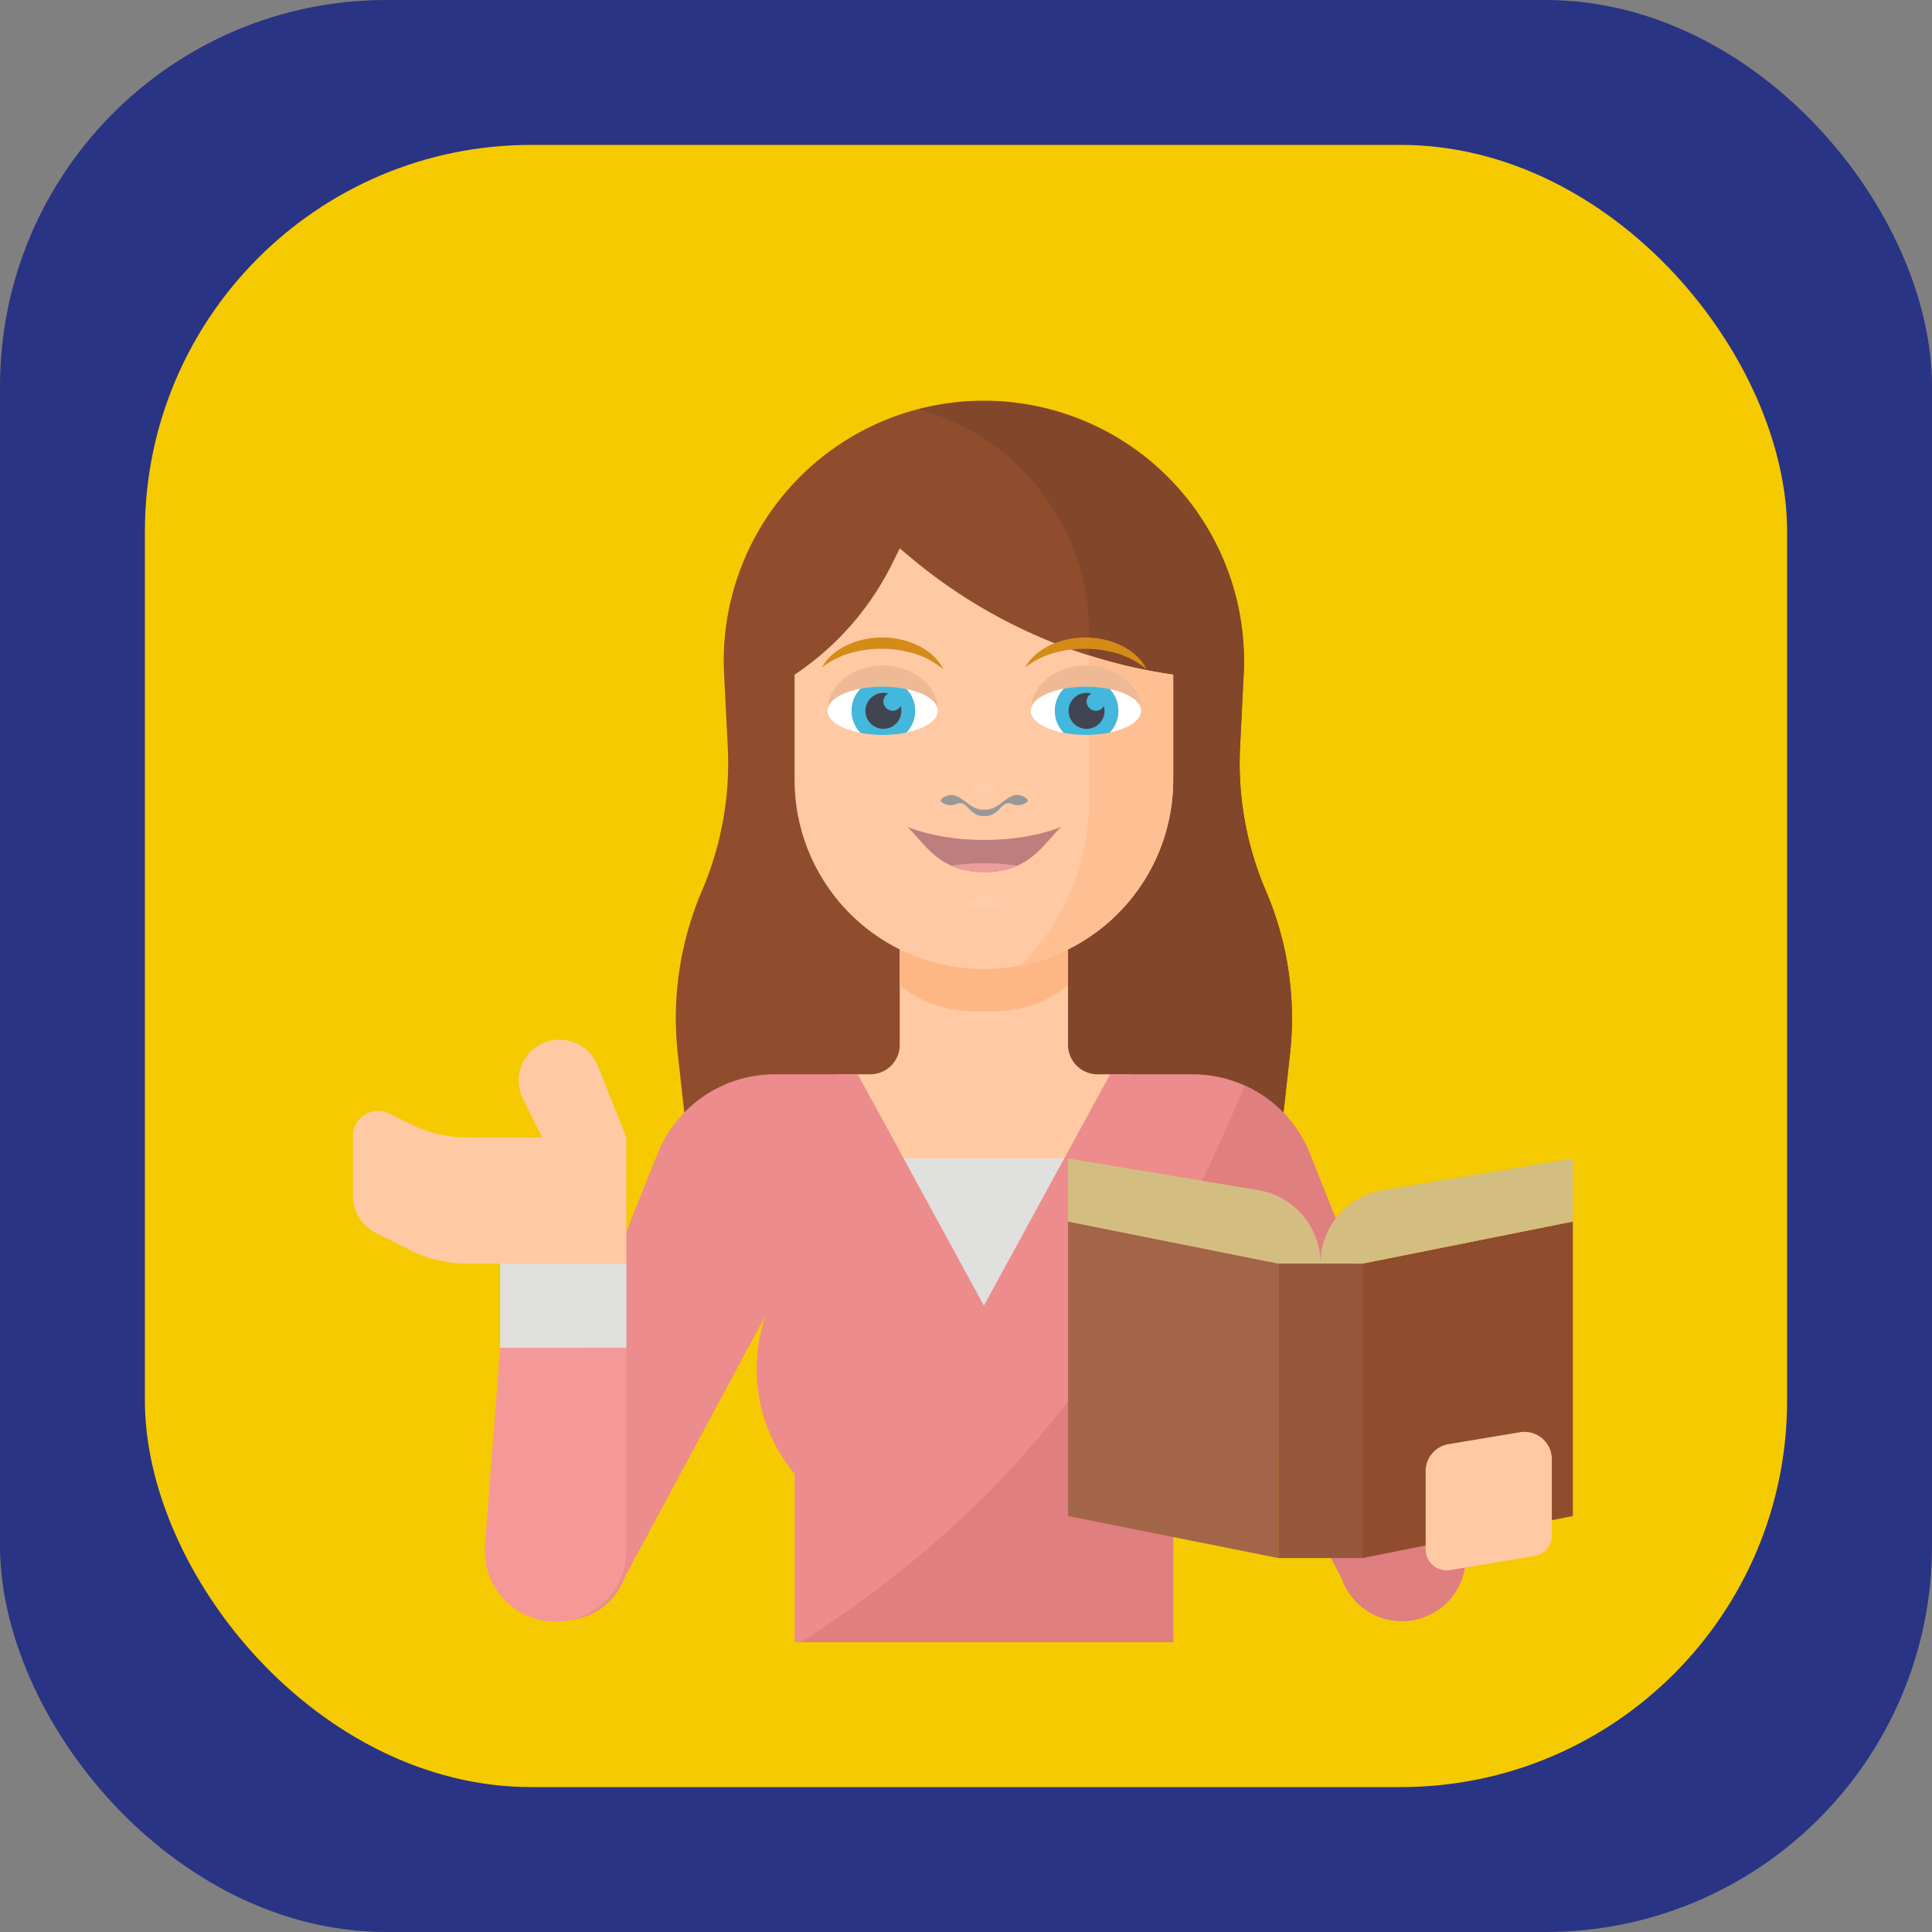<svg width="80" height="80" viewBox="0 0 80 80" fill="none" xmlns="http://www.w3.org/2000/svg"><rect x="0" y="0" width="80" height="80" fill="#808080" stroke="none"/><rect x=".1" y=".1" width="79.8" height="79.8" rx="15.9" fill="#293484" stroke="#293484" stroke-width=".2"/><rect x="6" y="6" width="68" height="68" rx="16" fill="#F6CA00"/><g clip-path="url(#a)"><path d="m53.416 43.64-.288 2.586-.194 1.742H28.547l-.193-1.742-.288-2.586c-.255-2.301.09-4.63 1.002-6.758a13.414 13.414 0 0 0 1.067-5.947l-.152-3.014a10.772 10.772 0 1 1 21.515 0l-.15 3.014a13.415 13.415 0 0 0 1.066 5.947 13.393 13.393 0 0 1 1.002 6.758Z" fill="#8F4D2E"/><path d="m53.417 43.64-.287 2.586h-9.775v-9.58l1.742-3.485v-6.968a9.59 9.59 0 0 0-7.048-9.242 10.782 10.782 0 0 1 13.45 10.97l-.15 3.014a13.415 13.415 0 0 0 1.066 5.947 13.394 13.394 0 0 1 1.002 6.758Z" fill="#82462A"/><path d="M45.444 44.484a1.22 1.22 0 0 1-1.219-1.22v-5.748h-6.968v5.748a1.219 1.219 0 0 1-1.219 1.22h-1.393v5.226h12.193v-5.226h-1.394Z" fill="#FEC9A3"/><path d="M41.267 41.871a4.78 4.78 0 0 0 2.959-1.068v-3.287h-6.968v3.287a4.78 4.78 0 0 0 2.959 1.068h1.05Z" fill="#FEB784"/><path d="M48.58 27.936v4.355a7.839 7.839 0 0 1-15.678 0v-4.355a11.816 11.816 0 0 0 4.018-4.551l.337-.675.495.413a21.731 21.731 0 0 0 10.828 4.813Z" fill="#FEC9A3"/><path d="M48.581 27.936v4.354a7.843 7.843 0 0 1-6.343 7.696 9.547 9.547 0 0 0 2.86-6.825V27.14a21.71 21.71 0 0 0 3.483.796Z" fill="#FEC093"/><g opacity=".24" fill="#fff"><path opacity=".24" d="M41.595 37.49c0 .21-.376.055-.84.055-.465 0-.84.156-.84-.055 0-.208.376-.379.84-.379.465.001.84.17.84.38Z"/><path opacity=".24" d="M41.26 32.583c0 .131-.225.237-.504.237-.278 0-.502-.107-.502-.237s.225-.236.502-.236c.279 0 .504.105.504.236Z"/></g><path d="M37.574 34.24c.153.146.297.308.445.477.578.654 1.234 1.395 2.739 1.395 1.504 0 2.16-.742 2.738-1.395.148-.168.293-.33.445-.476-.902.352-2.012.541-3.182.541-1.172.001-2.282-.19-3.185-.541Z" fill="#BD7E7D"/><path d="M42.117 35.848a7.839 7.839 0 0 0-1.36-.1 7.94 7.94 0 0 0-1.36.1c.363.162.803.263 1.36.263s.997-.101 1.36-.263Z" fill="#EB9C9B"/><path d="M42.059 32.923c-.453.078-.694.563-1.192.603-.037.002-.074.003-.11.002-.036 0-.072 0-.11-.002-.5-.042-.74-.526-1.192-.603-.24-.04-.584.18-.484.27a.588.588 0 0 0 .602.108c.503-.227.501.494 1.186.494.686 0 .68-.72 1.184-.495a.586.586 0 0 0 .601-.106c.098-.092-.247-.311-.485-.271Z" fill="#989898"/><path d="M44.965 27.558c-1.26 0-2.283.839-2.283 1.874 0-.41.562-.759 1.368-.914.28-.055.59-.085.915-.085.354 0 .688.037.988.1.765.161 1.296.502 1.296.899-.001-1.035-1.023-1.874-2.284-1.874Z" fill="#EDBA95"/><path d="M45.953 28.535a1.307 1.307 0 0 1 0 1.795c.766-.16 1.296-.502 1.296-.897-.001-.397-.532-.738-1.296-.898Z" fill="#fff"/><path d="M44.05 30.344a1.307 1.307 0 0 1 .001-1.826c-.805.154-1.367.505-1.367.914-.002.408.561.759 1.367.912Z" fill="#fff"/><path d="M45.953 28.535c-.3-.064-.634-.1-.988-.1-.326 0-.634.03-.915.084a1.308 1.308 0 0 0-.001 1.827c.28.053.59.084.915.084a4.8 4.8 0 0 0 .988-.099 1.306 1.306 0 0 0 .001-1.796Z" fill="#43B7DC"/><path d="M45.71 29.234a.38.38 0 0 1-.33.199.386.386 0 0 1-.386-.386c0-.144.082-.263.197-.329a.744.744 0 1 0 .518.516Z" fill="#414451"/><path d="M36.55 27.558c-1.26 0-2.282.839-2.282 1.874 0-.41.562-.759 1.368-.914.28-.055.59-.085.916-.085.354 0 .687.037.988.1.766.161 1.295.502 1.295.899-.001-1.035-1.024-1.874-2.284-1.874Z" fill="#EDBA95"/><path d="M37.537 28.535c.22.235.358.549.358.898 0 .347-.138.662-.358.897.766-.16 1.295-.502 1.295-.897.001-.397-.53-.738-1.295-.898Z" fill="#fff"/><path d="M35.634 30.344a1.313 1.313 0 0 1 0-1.826c-.805.154-1.368.505-1.368.914 0 .408.563.759 1.368.912Z" fill="#fff"/><path d="M37.537 28.535c-.3-.064-.634-.1-.988-.1-.326 0-.636.03-.916.084a1.311 1.311 0 0 0 0 1.827c.28.053.59.084.916.084.354 0 .687-.035.988-.099a1.303 1.303 0 0 0 0-1.796Z" fill="#43B7DC"/><path d="M37.296 29.234a.381.381 0 0 1-.33.199.386.386 0 0 1-.386-.386c0-.144.082-.263.198-.329a.744.744 0 1 0 .518.516Z" fill="#414451"/><path d="M34.04 27.632c.227-.424.64-.744 1.089-.943.451-.202.95-.298 1.443-.291.493.004.99.115 1.435.33.442.212.846.55 1.05.987a3.327 3.327 0 0 0-1.187-.649 4.59 4.59 0 0 0-1.305-.2 4.659 4.659 0 0 0-1.311.164 3.513 3.513 0 0 0-1.215.602Z" fill="#D48B17"/><path d="M42.455 27.632c.229-.424.642-.744 1.09-.943.451-.202.95-.298 1.443-.291.494.004.99.115 1.436.33.441.212.846.55 1.05.987a3.332 3.332 0 0 0-1.188-.649 4.589 4.589 0 0 0-1.305-.2 4.664 4.664 0 0 0-1.311.164 3.503 3.503 0 0 0-1.215.602Z" fill="#D48B17"/><path d="M36.387 47.968h8.71v6.096h-8.71v-6.096Z" fill="#E0E0DE"/><path d="M58.485 67.093a2.644 2.644 0 0 1-2.936-1.754l-5.753-10.792a6.783 6.783 0 0 1-1.215 6.485V68H32.904v-6.968a6.793 6.793 0 0 1-1.202-6.566L25.855 65.34a2.643 2.643 0 0 1-5.017-1.659l6.395-15.918a5.224 5.224 0 0 1 4.849-3.278h3.435l5.225 9.58 5.226-9.58h3.422a5.23 5.23 0 0 1 4.856 3.295l6.322 15.901a2.644 2.644 0 0 1-2.083 3.413Z" fill="#EC8C8C"/><path d="m20.083 63.973.628-8.166h5.226v8.39a2.932 2.932 0 1 1-5.854-.224Z" fill="#F59898"/><path d="M22.76 43.101a1.696 1.696 0 0 0-1.105 2.402l.797 1.594h-3.121a5.226 5.226 0 0 1-2.337-.552l-.868-.434a1.045 1.045 0 0 0-1.513.935v2.458a1.742 1.742 0 0 0 .963 1.558l1.418.71a5.228 5.228 0 0 0 2.337.55h6.605v-5.225l-1.193-2.982a1.694 1.694 0 0 0-1.984-1.014Z" fill="#FEC9A3"/><path d="M20.71 52.323h5.227v3.484H20.71v-3.484Z" fill="#E0E0DE"/><path d="M58.484 67.093a2.644 2.644 0 0 1-2.936-1.754l-5.753-10.792a6.782 6.782 0 0 1-1.215 6.485V68H33.19c7.188-4.695 13.253-10.652 18.344-23.055a5.218 5.218 0 0 1 2.711 2.834l6.322 15.9a2.644 2.644 0 0 1-2.083 3.414Z" fill="#E07F7F"/><path d="m52.936 64.516-8.71-1.742V50.581l8.71 1.741v12.194Z" fill="#A36548"/><path d="m56.418 64.516 8.71-1.742V50.581l-8.71 1.741v12.194Z" fill="#8F4D2E"/><path d="M52.935 52.323h3.484v12.193h-3.483V52.323Z" fill="#95573A"/><path d="M54.678 52.323a3.084 3.084 0 0 0-2.577-3.043l-7.874-1.312v2.613l8.71 1.742h1.741a3.085 3.085 0 0 1 2.578-3.043l7.874-1.312v2.613l-8.71 1.742h-1.742Z" fill="#D4BD81"/><path d="m63.531 64.433-3.484.58a.87.87 0 0 1-1.014-.858v-3.238a1.134 1.134 0 0 1 .947-1.118l2.959-.493a1.134 1.134 0 0 1 1.32 1.118v3.15a.87.87 0 0 1-.728.859Z" fill="#FEC9A3"/></g><defs><clipPath id="a"><path fill="#fff" d="M12 14h55.742v54H12z"/></clipPath></defs></svg>